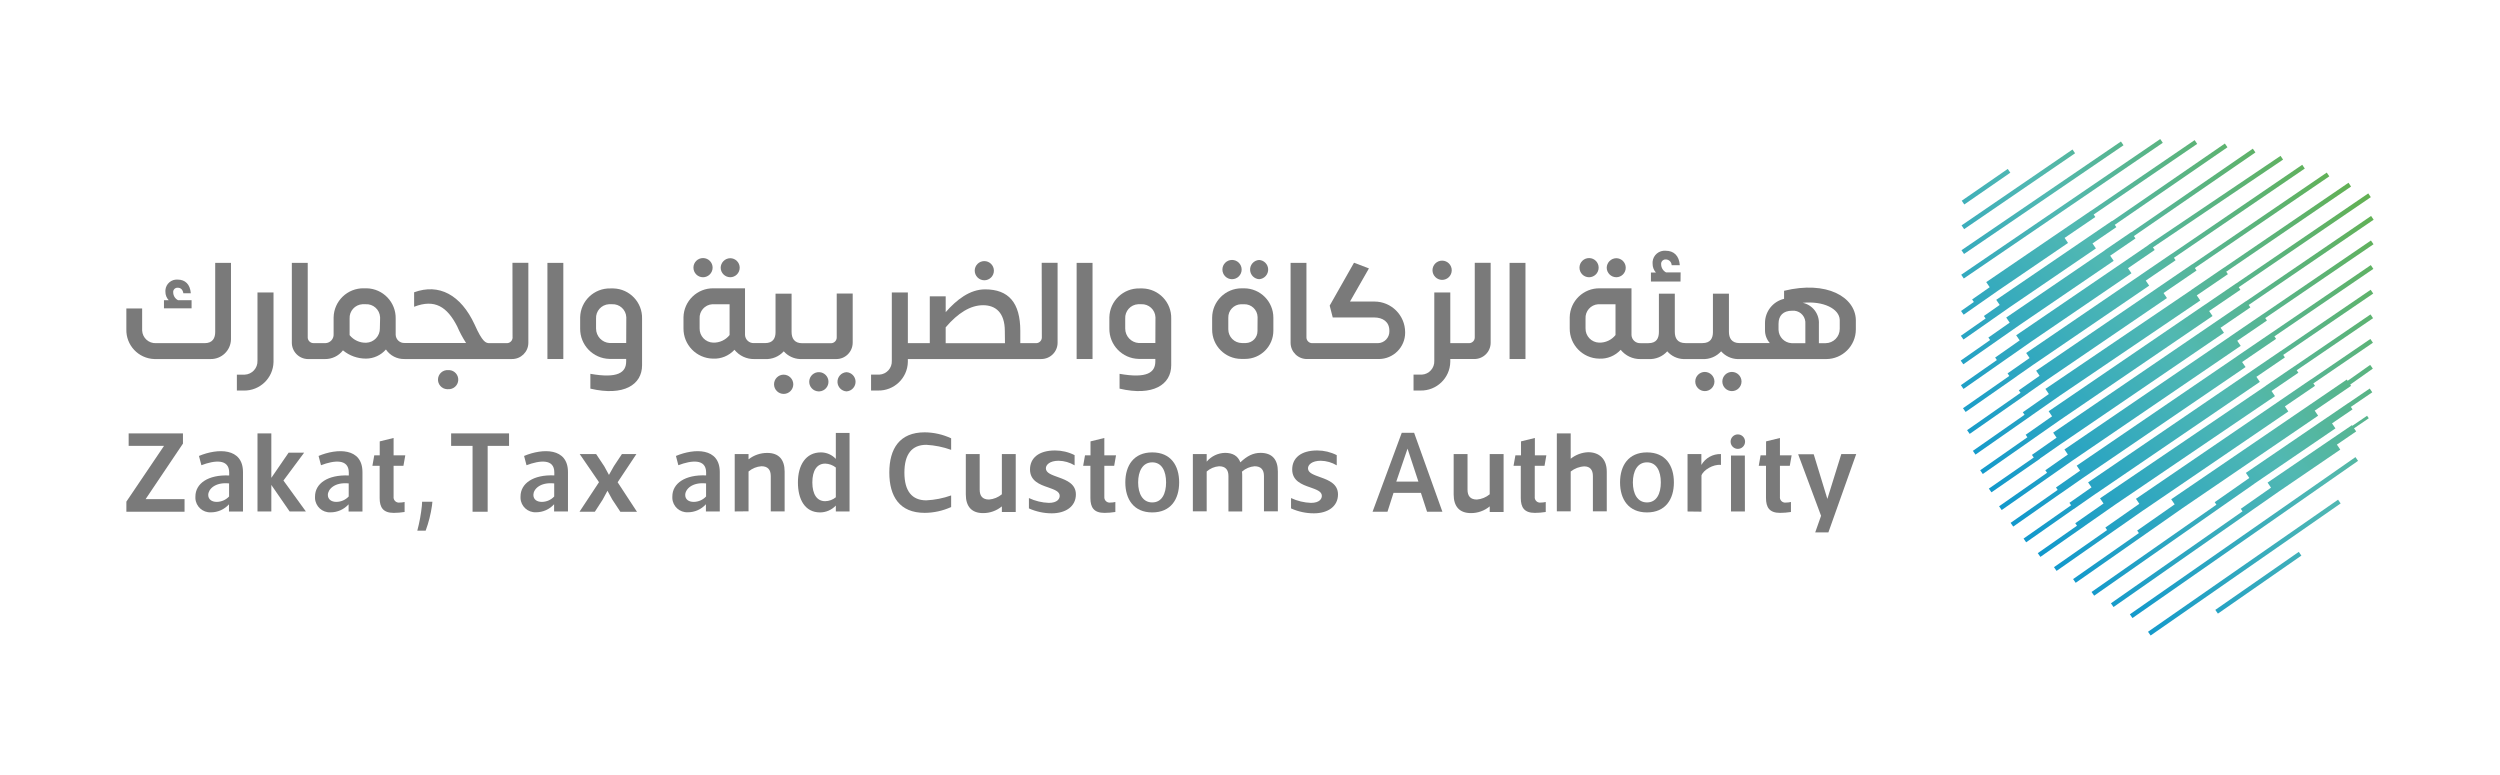 <?xml version="1.0" encoding="UTF-8"?>
<svg id="Layer_2" data-name="Layer 2" xmlns="http://www.w3.org/2000/svg" xmlns:xlink="http://www.w3.org/1999/xlink" viewBox="0 0 1723.29 533.9">
  <defs>
    <style>
      .cls-1 {
        fill: url(#linear-gradient-12);
      }

      .cls-1, .cls-2, .cls-3, .cls-4, .cls-5, .cls-6, .cls-7, .cls-8, .cls-9, .cls-10, .cls-11, .cls-12, .cls-13, .cls-14, .cls-15, .cls-16, .cls-17, .cls-18, .cls-19, .cls-20, .cls-21, .cls-22, .cls-23, .cls-24, .cls-25, .cls-26 {
        stroke-width: 0px;
      }

      .cls-2 {
        fill: url(#linear-gradient-17);
      }

      .cls-3 {
        fill: url(#linear-gradient-19);
      }

      .cls-4 {
        fill: url(#linear-gradient);
      }

      .cls-5 {
        fill: url(#linear-gradient-21);
      }

      .cls-6 {
        fill: url(#linear-gradient-6);
      }

      .cls-7 {
        fill: url(#linear-gradient-15);
      }

      .cls-8 {
        fill: url(#linear-gradient-11);
      }

      .cls-9 {
        fill: url(#linear-gradient-5);
      }

      .cls-10 {
        fill: none;
      }

      .cls-11 {
        fill: url(#linear-gradient-13);
      }

      .cls-12 {
        fill: url(#linear-gradient-23);
      }

      .cls-13 {
        fill: url(#linear-gradient-16);
      }

      .cls-14 {
        fill: url(#linear-gradient-22);
      }

      .cls-15 {
        fill: #7a7a7a;
      }

      .cls-16 {
        fill: url(#linear-gradient-20);
      }

      .cls-17 {
        fill: url(#linear-gradient-14);
      }

      .cls-18 {
        fill: url(#linear-gradient-2);
      }

      .cls-19 {
        fill: url(#linear-gradient-7);
      }

      .cls-20 {
        fill: url(#linear-gradient-3);
      }

      .cls-21 {
        fill: url(#linear-gradient-9);
      }

      .cls-22 {
        fill: url(#linear-gradient-8);
      }

      .cls-23 {
        fill: url(#linear-gradient-24);
      }

      .cls-24 {
        fill: url(#linear-gradient-18);
      }

      .cls-25 {
        fill: url(#linear-gradient-10);
      }

      .cls-26 {
        fill: url(#linear-gradient-4);
      }
    </style>
    <linearGradient id="linear-gradient" x1="1547.46" y1="-10749.29" x2="1271.17" y2="-10505.19" gradientTransform="translate(-5746.15 8132.12) rotate(34.29)" gradientUnits="userSpaceOnUse">
      <stop offset="0" stop-color="#63b04f"/>
      <stop offset=".46" stop-color="#51b8b2"/>
      <stop offset="1" stop-color="#0592d1"/>
    </linearGradient>
    <linearGradient id="linear-gradient-2" x1="1537.79" y1="-10760.26" x2="1261.5" y2="-10516.16" gradientTransform="translate(-5751.36 8139.65) rotate(34.28)" xlink:href="#linear-gradient"/>
    <linearGradient id="linear-gradient-3" x1="1527.59" y1="-10771.77" x2="1251.32" y2="-10527.67" gradientTransform="translate(-5770.12 8136.77) rotate(34.37)" xlink:href="#linear-gradient"/>
    <linearGradient id="linear-gradient-4" x1="1516.94" y1="-10783.84" x2="1240.67" y2="-10539.74" gradientTransform="translate(-5812.75 8115.27) rotate(34.64)" xlink:href="#linear-gradient"/>
    <linearGradient id="linear-gradient-5" x1="1641.94" y1="-10642.32" x2="1365.67" y2="-10398.22" gradientTransform="translate(0 10781.81)" xlink:href="#linear-gradient"/>
    <linearGradient id="linear-gradient-6" x1="1650.72" y1="-10632.42" x2="1374.43" y2="-10388.3" gradientTransform="translate(0 10781.81)" xlink:href="#linear-gradient"/>
    <linearGradient id="linear-gradient-7" x1="1659.56" y1="-10622.4" x2="1383.27" y2="-10378.3" gradientTransform="translate(0 10781.81)" xlink:href="#linear-gradient"/>
    <linearGradient id="linear-gradient-8" x1="1668.38" y1="-10612.38" x2="1392.11" y2="-10368.29" gradientTransform="translate(0 10781.81)" xlink:href="#linear-gradient"/>
    <linearGradient id="linear-gradient-9" x1="1677.4" y1="-10602.19" x2="1401.14" y2="-10358.09" gradientTransform="translate(0 10781.81)" xlink:href="#linear-gradient"/>
    <linearGradient id="linear-gradient-10" x1="1686.74" y1="-10591.63" x2="1410.48" y2="-10347.53" gradientTransform="translate(0 10781.81)" xlink:href="#linear-gradient"/>
    <linearGradient id="linear-gradient-11" x1="1696.3" y1="-10580.79" x2="1420.04" y2="-10336.69" gradientTransform="translate(0 10781.81)" xlink:href="#linear-gradient"/>
    <linearGradient id="linear-gradient-12" x1="1705.53" y1="-10570.37" x2="1429.26" y2="-10326.25" gradientTransform="translate(0 10781.81)" xlink:href="#linear-gradient"/>
    <linearGradient id="linear-gradient-13" x1="1557.86" y1="-10737.48" x2="1281.59" y2="-10493.38" gradientTransform="translate(0 10781.81)" xlink:href="#linear-gradient"/>
    <linearGradient id="linear-gradient-14" x1="1567.55" y1="-10726.52" x2="1291.28" y2="-10482.42" gradientTransform="translate(0 10781.81)" xlink:href="#linear-gradient"/>
    <linearGradient id="linear-gradient-15" x1="1577.19" y1="-10715.6" x2="1300.93" y2="-10471.5" gradientTransform="translate(0 10781.81)" xlink:href="#linear-gradient"/>
    <linearGradient id="linear-gradient-16" x1="1587.13" y1="-10704.34" x2="1310.86" y2="-10460.24" gradientTransform="translate(0 10781.81)" xlink:href="#linear-gradient"/>
    <linearGradient id="linear-gradient-17" x1="1596.39" y1="-10693.88" x2="1320.13" y2="-10449.78" gradientTransform="translate(0 10781.81)" xlink:href="#linear-gradient"/>
    <linearGradient id="linear-gradient-18" x1="1605.8" y1="-10683.23" x2="1329.53" y2="-10439.13" gradientTransform="translate(0 10781.81)" xlink:href="#linear-gradient"/>
    <linearGradient id="linear-gradient-19" x1="1615.24" y1="-10672.54" x2="1338.97" y2="-10428.44" gradientTransform="translate(0 10781.81)" xlink:href="#linear-gradient"/>
    <linearGradient id="linear-gradient-20" x1="1624.47" y1="-10662.11" x2="1348.2" y2="-10418.01" gradientTransform="translate(0 10781.81)" xlink:href="#linear-gradient"/>
    <linearGradient id="linear-gradient-21" x1="1633.21" y1="-10652.22" x2="1356.92" y2="-10408.13" gradientTransform="translate(0 10781.81)" xlink:href="#linear-gradient"/>
    <linearGradient id="linear-gradient-22" x1="1726.41" y1="-10563" x2="1450.15" y2="-10318.9" gradientTransform="translate(-5663.44 8031.53) rotate(34.8)" xlink:href="#linear-gradient"/>
    <linearGradient id="linear-gradient-23" x1="1721.74" y1="-10540.9" x2="1445.47" y2="-10296.81" gradientTransform="translate(-5651.91 8020.43) rotate(34.92)" xlink:href="#linear-gradient"/>
    <linearGradient id="linear-gradient-24" x1="1731.13" y1="-10530.25" x2="1454.87" y2="-10286.15" gradientTransform="translate(-5644.22 8016.79) rotate(34.92)" xlink:href="#linear-gradient"/>
  </defs>
  <g id="Layer_2-2" data-name="Layer 2">
    <g>
      <g>
        <path class="cls-15" d="M132.05,206.93h-9.33c-1.98-1.01-3.26-3.02-3.32-5.24-.23-1.61.9-3.1,2.51-3.33.22-.03.44-.04.66-.02,2.02,0,3.44,1.35,3.82,3.82h5.14c-.47-6.19-3.89-9.43-9.03-9.43-4.34-.34-8.14,2.9-8.48,7.25-.03.38-.03.76,0,1.14-.02,2.16.79,4.24,2.27,5.81h-3.27v5.62h19.04v-5.62h-.01Z"/>
        <path class="cls-15" d="M148.35,228.74c0,4.29-1.72,7.81-7.34,7.81h-33.42c-5.05.26-9.35-3.63-9.61-8.69-.02-.32-.02-.63,0-.95v-14.28h-10.88v14.28c-.35,11.02,8.3,20.24,19.32,20.59.39,0,.78,0,1.17,0h37.43c7.66.18,14.02-5.88,14.2-13.54v-52.77h-10.88v47.54h.01Z"/>
        <path class="cls-15" d="M177.48,248.65c.23,5.08-3.71,9.38-8.79,9.61-.28,0-.56,0-.84,0h-4.57v10.96h4.67c11.12.25,20.34-8.56,20.59-19.68v-47.95h-11.06v47.07h0Z"/>
        <path class="cls-15" d="M308.9,255.12c-3.63-.22-6.76,2.54-6.98,6.17s2.54,6.76,6.17,6.98c.27.02.54.02.81,0,3.63.22,6.76-2.54,6.98-6.17s-2.54-6.76-6.17-6.98c-.27-.02-.54-.02-.81,0Z"/>
        <path class="cls-15" d="M353.34,232.26c.17,2.2-1.48,4.12-3.68,4.28-.1,0-.21,0-.31,0h-12.48c-2-.27-4.27-.57-9.71-12.85-9.51-20.51-24.56-28.5-41.7-22.21v9.98c14.28-5.54,22.76,0,29.7,13.53,1.71,3.98,3.76,7.8,6.11,11.43h-42.43c-3.24.13-5.96-2.39-6.09-5.63v-11.12c.26-11.3-8.68-20.67-19.98-20.94h-1.93c-11.3-.22-20.64,8.76-20.87,20.06v11.56c.18,3.23-2.29,6-5.53,6.18-.19,0-.38,0-.56,0h-7.76c-2.21,0-4-1.78-4-3.98,0-.1,0-.21.01-.31v-51.06h-10.96v54.9c-.08,6.23,4.9,11.35,11.13,11.43h11.63c4.88.08,9.51-2.15,12.48-6.01,4.47,3.71,10.11,5.73,15.92,5.69,5.26-.02,10.25-2.32,13.7-6.29,2.86,4.23,7.67,6.71,12.78,6.59h74.07c6.19.07,11.26-4.89,11.33-11.08v-55.25h-10.96l.07,51.09h.02ZM261.85,226.27c.13,5.35-4.08,9.81-9.43,9.98-4.42.14-8.65-1.8-11.43-5.24v-11.33c-.3-5.22,3.69-9.68,8.9-9.98.36-.02.72-.02,1.08,0h1.05c5.22-.3,9.68,3.69,9.98,8.9.02.36.02.72,0,1.08l-.15,6.59h0Z"/>
        <rect class="cls-15" x="377.35" y="181.2" width="10.96" height="66.28"/>
        <path class="cls-15" d="M421.82,198.82h-1.05c-11.26-.26-20.6,8.65-20.86,19.9v7.72c-.15,11.34,8.85,20.69,20.19,20.96h11.53v1.72c0,7.71-5.81,11.9-24.68,8.56v10.21c23.16,5.42,35.64-2.77,35.64-16.12v-32.09c.31-11.22-8.54-20.56-19.75-20.86-.34,0-.67-.01-1.01,0h0ZM431.63,236.45h-11.43c-5.26-.34-9.34-4.71-9.33-9.98v-6.79c-.3-5.22,3.69-9.68,8.9-9.98.36-.02.72-.02,1.08,0h1.05c5.18-.25,9.57,3.75,9.82,8.93.02.35.01.7,0,1.05l-.07,16.77h-.02Z"/>
        <path class="cls-15" d="M484.66,191.11c3.61-.04,6.52-2.96,6.56-6.56.03-3.65-2.91-6.64-6.56-6.66-3.65-.03-6.64,2.91-6.66,6.56s2.91,6.64,6.56,6.66c.03,0,.07,0,.1,0Z"/>
        <path class="cls-15" d="M503.33,191.11c3.62,0,6.56-2.94,6.56-6.57s-2.94-6.55-6.56-6.56c-3.59.08-6.48,2.97-6.56,6.56.04,3.61,2.96,6.52,6.56,6.56h0Z"/>
        <path class="cls-15" d="M540.17,258.26c-3.67,0-6.63,3-6.61,6.66.01,3.67,3,6.63,6.66,6.61,3.67,0,6.63-3,6.61-6.66v-.05c-.08-3.63-3.03-6.54-6.66-6.56Z"/>
        <path class="cls-15" d="M583.52,256.54c-3.66.22-6.44,3.37-6.22,7.03.21,3.35,2.87,6.01,6.22,6.22,3.66-.22,6.44-3.37,6.22-7.03-.21-3.35-2.87-6.01-6.22-6.22Z"/>
        <path class="cls-15" d="M587.78,236.08v-33.72h-11.01v29.95c.15,2.21-1.52,4.13-3.73,4.28h-20.05c-5.54,0-7.34-3.52-7.34-7.81v-1.62c.05-.89.05-1.78,0-2.67v-22.06h-11.06v26.58c0,4.09-1.72,7.49-7.24,7.49h-7.61c-3.25.17-6.02-2.33-6.19-5.57-.01-.2-.01-.41,0-.62v-31.57h-21.64c-11.24-.23-20.54,8.71-20.77,19.95v7.58c-.15,11.37,8.92,20.73,20.29,20.94,5.61.29,11.05-1.95,14.85-6.09,3.31,4.12,8.34,6.48,13.63,6.39h7.49c4.87.24,9.59-1.72,12.85-5.34,2.88,3.26,6.98,5.19,11.33,5.34h24.76c6.23.08,11.35-4.9,11.43-11.13v-.3h.01ZM502.93,230.94c-2.74,3.44-6.94,5.38-11.33,5.24-5.3-.15-9.48-4.57-9.34-9.87v-6.62c-.34-5.17,3.58-9.64,8.75-9.97.35-.02.7-.03,1.05,0h10.86v21.24-.02Z"/>
        <path class="cls-15" d="M564.85,256.54c-3.66-.22-6.81,2.56-7.03,6.22s2.56,6.81,6.22,7.03c.27.02.54.02.81,0,3.66-.22,6.44-3.37,6.22-7.03-.21-3.35-2.87-6.01-6.22-6.22Z"/>
        <path class="cls-15" d="M678.55,193.2c3.65-.03,6.59-3.01,6.56-6.66s-3.01-6.59-6.66-6.56c-3.61.03-6.54,2.95-6.56,6.56,0,3.68,2.98,6.66,6.66,6.66Z"/>
        <path class="cls-15" d="M718.16,232.26c.17,2.2-1.48,4.12-3.68,4.28-.15,0-.29,0-.44,0h-10.73v-8.41c0-19.52-8.09-28.67-24.28-28.67-10.58,0-19.72,7.24-27.15,15.72v-10.93h-10.96v32.29h-15.12v-34.94h-11.06v47.04c.27,5.04-3.6,9.34-8.64,9.6-.3.02-.6.02-.9,0h-4.77v10.96h4.77c11.12.25,20.34-8.56,20.59-19.68v-2.03h91.96c6.2,0,11.24-5,11.26-11.2v-55.13h-10.96l.1,51.09h0ZM692.75,236.55h-40.88v-10.91c8.49-9.98,17.15-15.25,25.8-15.25s14.97,5.14,14.97,17.82l.1,8.34h0Z"/>
        <rect class="cls-15" x="742.14" y="181.2" width="10.96" height="66.28"/>
        <path class="cls-15" d="M786.61,198.82h-1.05c-11.26-.26-20.6,8.65-20.86,19.9v7.72c-.15,11.35,8.87,20.7,20.21,20.96h11.48v1.72c0,7.71-5.79,11.9-24.66,8.56v10.21c23.13,5.42,35.61-2.77,35.61-16.12v-32.09c.31-11.22-8.54-20.55-19.75-20.86h-.99.01ZM796.39,236.45h-11.43c-5.26-.34-9.34-4.71-9.33-9.98v-6.79c-.3-5.22,3.69-9.68,8.9-9.98.36-.02.72-.02,1.08,0h1.05c5.18-.25,9.57,3.75,9.82,8.93.02.35.01.7,0,1.05l-.07,16.77h-.02Z"/>
        <path class="cls-15" d="M867.94,192.45c3.66-.22,6.44-3.37,6.22-7.03-.21-3.35-2.87-6.01-6.22-6.22-3.66.22-6.44,3.37-6.22,7.03.21,3.35,2.87,6.01,6.22,6.22Z"/>
        <path class="cls-15" d="M849.28,192.45c3.67-.01,6.63-3,6.61-6.66-.01-3.67-3-6.63-6.66-6.61-3.62.01-6.56,2.92-6.61,6.54-.04,3.68,2.91,6.7,6.59,6.74h.08-.01Z"/>
        <path class="cls-15" d="M857.46,198.74h-1.52c-11.23-.03-20.36,9.06-20.39,20.29h0v8.09c-.07,11.14,8.9,20.22,20.04,20.29h2.72c10.76-.03,19.47-8.78,19.44-19.54v-8.84c.03-11.18-9.01-20.26-20.19-20.29h-.1ZM866.8,228.27c.01,4.46-3.55,8.1-8.01,8.19h-2.77c-5.17-.05-9.33-4.26-9.33-9.43v-7.99c-.15-5,3.78-9.18,8.78-9.33h2.08c5-.15,9.18,3.78,9.33,8.78v.56l-.07,9.23h-.01Z"/>
        <path class="cls-15" d="M994,192.93c3.67.04,6.67-2.9,6.71-6.56.04-3.67-2.9-6.67-6.56-6.71-3.67-.04-6.67,2.9-6.71,6.56v.05c.01,3.64,2.93,6.6,6.56,6.66Z"/>
        <path class="cls-15" d="M1016.58,232.26c.17,2.2-1.48,4.12-3.68,4.28-.11,0-.22,0-.34,0h-12.85v-34.94h-11.03v47.04c.27,5.04-3.6,9.34-8.64,9.6-.3.02-.6.02-.9,0h-4.77v10.96h4.77c11.12.24,20.33-8.59,20.56-19.71v-2.01h16.47c6.2.07,11.29-4.9,11.36-11.1v-55.23h-10.96v51.09h0Z"/>
        <rect class="cls-15" x="1040.57" y="181.2" width="10.96" height="66.28"/>
        <path class="cls-15" d="M1095.42,191.11c3.61-.04,6.52-2.96,6.56-6.56.03-3.65-2.91-6.64-6.56-6.66-3.65-.03-6.64,2.91-6.66,6.56-.03,3.65,2.91,6.64,6.56,6.66h.1,0Z"/>
        <path class="cls-15" d="M1114.09,191.11c3.62,0,6.56-2.94,6.56-6.57s-2.94-6.55-6.56-6.56c-3.59.08-6.48,2.97-6.56,6.56.04,3.61,2.96,6.52,6.56,6.56h0Z"/>
        <path class="cls-15" d="M1158.46,187.79h-9.98c-2.05-1.05-3.37-3.14-3.42-5.44-.25-1.68.9-3.24,2.58-3.49.21-.03.43-.04.64-.03,2.19.04,3.96,1.8,4.02,3.99h5.62c-.47-6.66-4.19-9.98-9.71-9.98-4.58-.41-8.64,2.97-9.05,7.55-.04.46-.04.92,0,1.38-.03,2.25.79,4.44,2.3,6.11h-3.44v6.19h20.39l.07-6.29h-.02Z"/>
        <path class="cls-15" d="M1175.21,256.37c-3.65,0-6.62,2.94-6.64,6.59-.01,3.65,2.94,6.62,6.59,6.64,3.65,0,6.62-2.94,6.64-6.59v-.07c-.08-3.6-2.99-6.5-6.59-6.56h0Z"/>
        <path class="cls-15" d="M1193.87,256.37c-3.65,0-6.62,2.94-6.64,6.59-.01,3.65,2.94,6.62,6.59,6.64,3.65,0,6.62-2.94,6.64-6.59v-.07c-.04-3.62-2.97-6.54-6.59-6.56h0Z"/>
        <path class="cls-15" d="M1229.79,200.44v5.54c-7.72,1.84-13.16,8.74-13.15,16.67v4.99c-.02,3.26,1.17,6.42,3.34,8.86h-20.86c-5.52,0-7.34-3.52-7.34-7.81v-1.62c.05-.89.05-1.78,0-2.67v-21.96h-11.03v26.58c0,4.09-1.7,7.49-7.24,7.49h-11.7c-5.62,0-7.34-3.52-7.34-7.81v-26.25h-10.96v26.3c0,4.29-1.52,7.81-7.24,7.81h-5.47c-3.25.17-6.02-2.33-6.19-5.57-.01-.2-.01-.41,0-.62v-31.62h-21.81c-11.24-.23-20.54,8.71-20.77,19.95v7.58c-.15,11.37,8.92,20.73,20.29,20.94,5.61.29,11.05-1.95,14.85-6.09,3.31,4.12,8.34,6.48,13.63,6.39h5.62c4.87.24,9.59-1.72,12.85-5.34,2.84,3.26,6.91,5.19,11.23,5.34h13.05c4.87.24,9.59-1.72,12.85-5.34,2.88,3.27,6.98,5.2,11.33,5.34h61.04c11.3,0,20.48-9.14,20.49-20.44v-6.61c-.42-15.62-19.87-27.25-49.49-20.02h.02ZM1113.61,230.94c-2.74,3.44-6.94,5.38-11.33,5.24-5.3-.15-9.48-4.57-9.34-9.87v-6.62c-.34-5.17,3.58-9.64,8.75-9.97.35-.02.7-.03,1.05,0h10.86v21.24-.02ZM1244.46,236.55h-9.53c-4.9-.28-8.79-4.25-8.96-9.16v-4.24c0-5.62,3.24-8.96,9.33-8.96,4.59-.45,8.69,2.9,9.14,7.5.05.49.05.98.02,1.46v13.4ZM1258.46,236.55h-4.67v-13.15c.43-6.98-4.32-13.22-11.16-14.67,14.4-1.42,25.26,4.19,25.53,11.73v6.29c0,5.38-4.33,9.75-9.71,9.81h0Z"/>
        <path class="cls-15" d="M968.59,229.31c0,10.01-8.1,18.14-18.12,18.17h-49.44c-6.2.1-11.31-4.85-11.41-11.05v-55.25h10.93v51.11c-.15,2.2,1.51,4.11,3.71,4.26.11,0,.22,0,.33,0h45.2c4.46-.08,8.02-3.77,7.93-8.24,0-.15,0-.3-.02-.45,0-5.99-4.49-9.03-10.48-9.03h-28.55l-2.1-8.16,16.77-29.57,10.28,3.92-13.05,22.84h16.75c11.72-.03,21.24,9.45,21.26,21.16v.3h.01Z"/>
        <path class="cls-15" d="M127.21,344.06v8.68h-40.1v-6.96l25.95-38.43h-24.38v-8.61h37.43v7.04l-25.75,38.28h26.85Z"/>
        <path class="cls-15" d="M138.82,320.68l-1.67-6.39c12.88-5.37,30.35-5.76,30.35,11.18v27.15h-9.66v-4.99c-3.18,3.54-7.72,5.55-12.48,5.54-5.63.26-10.41-4.09-10.67-9.72-.02-.39-.01-.79.01-1.18,0-8.98,8.76-15.15,23.28-14.52v-2.12c-.07-9.51-10.11-8.41-19.17-4.94h.01ZM143.53,341.14c0,3.22,2.62,4.82,5.84,4.82,3.23-.02,6.32-1.36,8.54-3.72v-9.01c-9.78-1.02-14.37,4.12-14.37,7.91h-.01Z"/>
        <path class="cls-15" d="M221.27,320.68l-1.67-6.39c12.78-5.37,30.25-5.76,30.25,11.18v27.15h-9.56v-4.99c-3.18,3.54-7.72,5.55-12.48,5.54-5.63.26-10.41-4.09-10.67-9.72-.02-.39-.01-.79.01-1.18,0-8.98,8.76-15.15,23.28-14.52v-2.12c-.07-9.51-10.11-8.41-19.17-4.94h.01ZM225.99,341.14c0,3.22,2.62,4.82,5.84,4.82,3.23-.02,6.32-1.36,8.54-3.72v-9.01c-9.78-1.02-14.37,4.12-14.37,7.91h-.01Z"/>
        <path class="cls-15" d="M271.31,342.39c-.23,2,1.2,3.81,3.2,4.04.27.03.55.03.82,0,1.2,0,2.4-.13,3.57-.4v6.89c-2.48.4-4.98.6-7.49.62-7.34,0-9.71-3.79-9.71-10.26v-22.21h-4.99l1.27-7.19h3.77v-9.63l9.56-2.35v11.98h8.06l-1.27,7.19h-6.79v21.31h0Z"/>
        <path class="cls-15" d="M293.42,365.78h-5.76c1.49-5.6,2.54-11.31,3.14-17.07l.17-2.85h7.09l-.3,2.77c-.85,5.85-2.3,11.6-4.34,17.15Z"/>
        <path class="cls-15" d="M336.15,307.35v45.4h-10.41v-45.4h-14.77v-8.61h39.93v8.61h-14.75Z"/>
        <path class="cls-15" d="M362.93,320.68l-1.67-6.39c12.8-5.37,30.25-5.76,30.25,11.13v27.15h-9.56v-4.99c-3.18,3.54-7.72,5.55-12.48,5.54-5.63.26-10.41-4.09-10.67-9.72-.02-.39-.01-.79.01-1.18,0-8.98,8.76-15.15,23.28-14.52v-2.12c.02-9.46-9.96-8.36-19.17-4.89h.01ZM367.67,341.14c0,3.22,2.5,4.82,5.84,4.82,3.23-.02,6.31-1.36,8.51-3.72v-9.01c-9.88-1.02-14.35,4.12-14.35,7.91h0Z"/>
        <path class="cls-15" d="M410.92,312.99l5.62,8.46,3.22,5.91h0l3.42-6.06,5.52-8.31h9.98l-12.93,19.44,13.33,20.36h-11.45l-5.57-8.44-3.32-6.06h0l-3.32,6.14-5.37,8.31h-10.58l13.43-20.36-13.3-19.39h11.33-.01Z"/>
        <path class="cls-15" d="M467.59,320.68l-1.65-6.39c12.78-5.37,30.22-5.76,30.22,11.13v27.15h-9.56v-4.99c-3.18,3.54-7.72,5.56-12.48,5.54-5.63.26-10.41-4.09-10.67-9.72-.02-.39-.01-.79.01-1.18,0-8.98,8.76-15.15,23.28-14.52v-2.12c-.05-9.46-10.08-8.36-19.17-4.89h.02ZM472.33,341.14c0,3.22,2.5,4.82,5.84,4.82,3.23-.02,6.32-1.36,8.54-3.72v-9.01c-9.76-1.02-14.37,4.12-14.37,7.91h-.01Z"/>
        <path class="cls-15" d="M506.45,352.57v-39.58h9.53v3.64c3.69-2.9,8.26-4.45,12.95-4.42,7.89,0,11.93,4.57,11.93,12.85v27.45h-9.56v-24.33c0-4.34-1.97-6.79-6.46-6.79-3.26.24-6.36,1.51-8.86,3.62v27.45l-9.53.1h0Z"/>
        <path class="cls-15" d="M565.32,353.22c-10.41,0-15.3-8.86-15.3-20.69s5.37-20.69,15.85-20.69c3.9,0,7.63,1.63,10.28,4.49v-17.92h9.46v54.16h-9.46v-4.09c-2.81,3-6.72,4.71-10.83,4.74ZM568.79,319.58c-5.59,0-8.83,4.67-8.83,12.95s3.24,12.95,8.83,12.95c2.69-.04,5.28-.99,7.36-2.7v-20.51c-2.1-1.67-4.68-2.61-7.36-2.7h0Z"/>
        <path class="cls-15" d="M637.4,353.52c-17.27,0-24.38-11.28-24.38-27.78s7.11-27.73,24.38-27.73c6.31.05,12.53,1.46,18.24,4.12v7.96c-5.51-1.98-11.28-3.15-17.12-3.47-9.98,0-15.1,6.49-15.1,19.19s5.22,19.09,15.1,19.09c5.84-.29,11.61-1.43,17.12-3.39v7.99c-5.73,2.62-11.95,3.99-18.24,4.02Z"/>
        <path class="cls-15" d="M700.16,312.99v39.93h-9.56v-3.87c-3.64,3.02-8.22,4.66-12.95,4.64-7.96,0-11.9-4.64-11.9-12.85v-27.85h9.56v24.56c0,4.34,1.97,6.79,6.46,6.79,3.25-.27,6.33-1.54,8.83-3.62v-27.73h9.56,0Z"/>
        <path class="cls-15" d="M709.25,350.43v-7.11c4.3,2.03,8.97,3.15,13.73,3.32,5.91,0,7.49-2.85,7.49-4.82,0-3.14-3.79-4.34-8.14-5.91-5.62-1.9-12.33-4.42-12.33-12.3s6.04-13.1,17.24-13.1c4.69,0,9.32,1.1,13.5,3.22v7.04c-3.32-2-7.11-3.09-10.98-3.17-6.24,0-8.83,2.85-8.83,5.22,0,3.32,4.27,4.57,9.01,6.31,5.52,1.97,11.68,4.57,11.68,11.68,0,8.29-7.04,13.03-16.67,13.03-5.41-.01-10.76-1.17-15.7-3.39v-.02Z"/>
        <path class="cls-15" d="M761.25,342.39c-.23,2,1.2,3.81,3.19,4.04.28.03.57.03.85,0,1.19,0,2.38-.13,3.54-.4v6.89c-2.48.4-4.98.6-7.49.62-7.36,0-9.71-3.79-9.71-10.26v-22.21h-4.99l1.27-7.19h3.79v-9.63l9.53-2.35v11.98h8.06l-1.27,7.19h-6.79v21.31h.02Z"/>
        <path class="cls-15" d="M775.7,332.53c0-11.68,5.84-20.69,18.57-20.69s18.54,9.01,18.54,20.69-5.84,20.69-18.54,20.69-18.57-9.01-18.57-20.69ZM784.54,332.53c0,7.74,3.09,13.8,9.73,13.8s9.53-6.06,9.53-13.8-2.92-13.83-9.53-13.83-9.73,6.09-9.73,13.83Z"/>
        <path class="cls-15" d="M880.85,325.02v27.45h-9.58v-24.28c0-4.34-1.97-6.79-6.49-6.79-3.22.27-6.27,1.57-8.68,3.72.15,1.02.21,2.04.17,3.07v24.38h-9.48v-24.38c0-4.34-1.97-6.79-6.46-6.79-3.17.24-6.16,1.51-8.54,3.62v27.45h-9.53v-39.48h9.53v5.24c3.15-3.74,7.74-5.94,12.63-6.06,5.37,0,8.93,2.12,10.58,6.54,4.67-4.49,8.93-6.54,13.9-6.54,8.01,0,11.95,4.57,11.95,12.85h0Z"/>
        <path class="cls-15" d="M889.93,350.43v-7.11c4.31,2.02,8.99,3.15,13.75,3.32,5.91,0,7.49-2.85,7.49-4.82,0-3.14-3.79-4.34-8.14-5.91-5.59-1.9-12.3-4.42-12.3-12.3s5.99-13.1,17.22-13.1c4.68,0,9.3,1.1,13.48,3.22v7.04c-3.31-1.99-7.09-3.09-10.96-3.17-6.24,0-8.86,2.85-8.86,5.22,0,3.32,4.27,4.57,9.01,6.31,5.52,1.97,11.68,4.57,11.68,11.68,0,8.29-7.01,13.03-16.65,13.03-5.42,0-10.78-1.16-15.72-3.39v-.02Z"/>
        <path class="cls-15" d="M960.58,339.72l-4.17,13.03h-10.28l20.11-54.4h8.54l19.49,54.4h-10.58l-4.24-13.03h-18.87ZM962.48,331.98h15.25l-7.49-22.74-7.76,22.74Z"/>
        <path class="cls-15" d="M1036.45,312.99v39.93h-9.56v-3.87c-3.63,3.01-8.21,4.66-12.93,4.64-7.99,0-11.93-4.64-11.93-12.85v-27.85h9.56v24.56c0,4.34,1.97,6.79,6.46,6.79,3.25-.27,6.33-1.54,8.83-3.62v-27.73h9.57Z"/>
        <path class="cls-15" d="M1057.94,342.39c-.25,1.98,1.16,3.79,3.14,4.04.29.04.59.04.88,0,1.19,0,2.38-.13,3.54-.4v6.89c-2.48.4-4.98.6-7.49.62-7.34,0-9.71-3.79-9.71-10.26v-22.21h-4.99l1.27-7.19h3.87v-9.63l9.56-2.35v11.98h7.91l-1.25,7.19h-6.74v21.31h.01Z"/>
        <path class="cls-15" d="M1107.57,325.02v27.45h-9.56v-24.28c0-4.42-2.05-6.64-5.84-6.71-3.45.16-6.75,1.4-9.46,3.54v27.45h-9.56v-53.73h9.56v17.47c3.43-2.73,7.63-4.3,12-4.49,7.49-.02,12.85,4.47,12.85,13.3h.01Z"/>
        <path class="cls-15" d="M1116.73,332.53c0-11.68,5.84-20.69,18.57-20.69s18.54,9.01,18.54,20.69-5.84,20.69-18.54,20.69-18.57-9.01-18.57-20.69ZM1125.57,332.53c0,7.74,3.09,13.8,9.73,13.8s9.53-6.06,9.53-13.8-2.92-13.83-9.53-13.83-9.73,6.09-9.73,13.83Z"/>
        <path class="cls-15" d="M1163.25,352.57v-39.58h9.53v7.49c2.77-4.8,7.96-7.68,13.5-7.49v7.49c-5.37-.65-12.23,3.62-13.43,7.26v24.96l-9.61-.12h.01Z"/>
        <path class="cls-15" d="M1192.93,304.43c0-2.76,2.23-4.99,4.99-4.99s4.99,2.23,4.99,4.99-2.23,4.99-4.99,4.99-4.99-2.23-4.99-4.99ZM1202.78,352.57h-9.58v-38.58h9.56l.03,38.58h-.01Z"/>
        <path class="cls-15" d="M1226.94,342.39c-.25,1.98,1.16,3.79,3.14,4.04.29.04.59.04.88,0,1.2,0,2.4-.13,3.57-.4v6.89c-2.48.4-4.98.6-7.49.62-7.34,0-9.71-3.79-9.71-10.26v-22.21h-4.99l1.25-7.19h3.79v-9.63l9.56-2.35v11.98h8.06l-1.27,7.19h-6.79v21.31h0Z"/>
        <path class="cls-15" d="M1279.52,312.99l-19.19,54.01h-9.08l4.04-11.45-15.8-42.43h10.73l9.41,30.8h0l9.61-30.92h10.28Z"/>
        <polygon class="cls-15" points="210.84 352.55 199.64 352.55 187.03 334.28 187.03 352.55 177.5 352.55 177.5 298.74 187.03 298.74 187.03 329.39 198.94 312.04 209.64 312.04 195.39 331.24 210.84 352.55"/>
        <rect class="cls-4" x="1338.36" y="142.34" width="166.03" height="3.14" transform="translate(165.96 825.79) rotate(-34.29)"/>
        <rect class="cls-18" x="1341.41" y="134.73" width="133.04" height="3.14" transform="translate(167.79 816.68) rotate(-34.28)"/>
        <rect class="cls-20" x="1344.93" y="128.93" width="92.66" height="3.14" transform="translate(169.23 808.2) rotate(-34.37)"/>
        <rect class="cls-26" x="1349.72" y="127.12" width="38.56" height="3.14" transform="translate(169.52 800.98) rotate(-34.64)"/>
        <polygon class="cls-9" points="1559.68 216.66 1559.66 216.64 1537.42 231.81 1537.45 231.83 1423.05 309.82 1425.42 313.29 1409.87 324.15 1411.09 325.89 1378 348.98 1379.8 351.57 1416.31 326.07 1416.31 326.07 1428.36 317.63 1428.36 317.63 1544.56 238.4 1542.17 234.9 1562.63 220.95 1561.46 219.26 1636.1 168.37 1634.33 165.77 1559.68 216.66"/>
        <polygon class="cls-6" points="1566 229.26 1566 229.24 1542.19 245.46 1542.22 245.48 1431.51 320.98 1433.85 324.42 1417.21 336.03 1418.38 337.7 1385.94 360.41 1387.76 362.98 1420.18 340.29 1420.2 340.32 1436.8 328.74 1436.82 328.76 1547.91 253.02 1545.51 249.55 1568.94 233.58 1567.77 231.86 1636 185.34 1634.23 182.74 1566 229.26"/>
        <polygon class="cls-19" points="1572.09 242.04 1572.06 242.02 1552.37 255.44 1552.37 255.47 1439.37 332.51 1441.72 335.95 1426.47 346.61 1427.64 348.28 1394.87 371.24 1396.67 373.81 1429.44 350.85 1429.46 350.9 1444.66 340.29 1444.69 340.32 1557.74 263.23 1555.37 259.76 1575.01 246.36 1573.86 244.64 1635.9 202.34 1634.13 199.74 1572.09 242.04"/>
        <polygon class="cls-22" points="1581.37 252.62 1581.37 252.6 1561.83 265.9 1561.86 265.95 1447.58 343.51 1450 347.06 1430.51 360.66 1431.71 362.38 1404.66 381.3 1406.48 383.87 1437.37 362.28 1437.37 362.26 1458.14 347.76 1568.17 273.06 1565.8 269.54 1584.32 256.91 1583.14 255.22 1635.8 219.33 1634.03 216.73 1581.37 252.62"/>
        <polygon class="cls-21" points="1592.85 261.68 1592.83 261.63 1571.46 276.21 1571.46 276.23 1472.34 343.84 1474.68 347.26 1451.25 363.65 1452.45 365.38 1415.84 390.96 1417.63 393.53 1457.49 365.67 1457.49 365.67 1477.63 351.6 1477.65 351.62 1577.38 283.62 1575.01 280.12 1595.77 265.97 1594.62 264.28 1635.7 236.25 1633.93 233.66 1592.85 261.68"/>
        <polygon class="cls-25" points="1618.26 262.5 1617.68 261.63 1592.6 278.73 1592.6 278.73 1496.64 344.16 1499.04 347.66 1473.19 365.72 1474.38 367.45 1429.01 399.17 1430.81 401.74 1479.37 367.8 1479.37 367.8 1504.36 350.33 1597.92 286.54 1595.55 283.07 1620.63 265.97 1619.16 263.8 1620.05 265.1 1635.63 254.09 1633.8 251.52 1618.26 262.5"/>
        <polygon class="cls-8" points="1618.68 277.9 1618.68 277.85 1604.56 287.49 1604.53 287.49 1548.1 325.97 1550.5 329.46 1526.62 346.16 1527.82 347.88 1441.74 408.05 1443.54 410.62 1533.01 348.08 1533.01 348.08 1553.94 333.46 1553.92 333.43 1609.85 295.3 1607.5 291.83 1621.63 282.2 1620.45 280.5 1635.25 270.42 1633.48 267.82 1618.68 277.9"/>
        <polygon class="cls-1" points="1621.5 293.5 1621.2 293.08 1607.9 302.14 1607.88 302.14 1563.08 332.66 1565.45 336.15 1544.61 350.73 1545.81 352.47 1455.09 415.86 1456.89 418.43 1552.25 351.8 1552.25 351.77 1570.57 339 1613.19 309.92 1610.85 306.48 1624.15 297.39 1622.67 295.25 1632.83 288.31 1631.66 286.59 1621.5 293.5"/>
        <polygon class="cls-11" points="1364.55 209.25 1364.55 209.25 1377.3 200.34 1377.3 200.34 1425.52 167.47 1423.15 164 1444.34 149.58 1443.19 147.88 1514.56 99.19 1512.79 96.59 1441.42 145.26 1441.39 145.23 1420.2 159.68 1420.2 159.66 1369.14 194.47 1371.54 197.97 1359.41 206.43 1360.63 208.15 1351.77 214.36 1353.57 216.93 1364.55 209.25"/>
        <polygon class="cls-17" points="1372.56 220.7 1372.56 220.68 1385.14 211.89 1444.74 171.24 1442.39 167.8 1458.84 156.57 1457.74 154.97 1535.43 101.51 1533.63 98.94 1455.97 152.37 1455.89 152.25 1439.44 163.45 1439.44 163.45 1376.03 206.68 1378.43 210.2 1367.52 217.81 1368.72 219.53 1351.65 231.46 1353.47 234.03 1372.56 220.7"/>
        <polygon class="cls-7" points="1375.38 235.73 1375.38 235.73 1392.1 224.05 1456.99 179.8 1454.57 176.26 1472.01 164.35 1470.91 162.73 1554.69 105.08 1552.9 102.48 1469.14 160.13 1469.07 160.03 1450.87 172.44 1450.92 172.51 1382.92 218.88 1385.31 222.4 1370.62 232.68 1371.81 234.4 1351.55 248.55 1353.37 251.12 1375.38 235.73"/>
        <polygon class="cls-13" points="1382.07 248.11 1382.07 248.11 1400.29 235.38 1469.24 188.36 1466.87 184.87 1485.26 172.31 1484.04 170.52 1573.76 110.02 1572.01 107.43 1481.07 168.72 1481.12 168.79 1463.85 180.6 1463.85 180.6 1389.78 231.11 1392.2 234.63 1375.28 246.46 1376.48 248.18 1351.67 265.5 1353.47 268.1 1382.07 248.11"/>
        <polygon class="cls-2" points="1390.23 259.31 1401.99 251.1 1401.99 251.12 1481.47 196.89 1479.1 193.43 1499.66 179.4 1498.52 177.7 1588.73 116.19 1586.96 113.59 1496.74 175.11 1496.72 175.08 1476.03 189.18 1476.03 189.21 1396.67 243.31 1399.02 246.78 1383.84 257.39 1385.06 259.14 1353.12 281.4 1354.94 283.97 1390.26 259.34 1390.23 259.31"/>
        <polygon class="cls-24" points="1398.14 270.84 1411.54 261.48 1493.72 205.45 1491.35 201.99 1514.11 186.46 1512.94 184.77 1605.63 121.55 1603.86 118.96 1511.17 182.17 1511.14 182.12 1487.04 198.57 1487.04 198.59 1403.53 255.52 1405.93 259.04 1391.6 269.04 1392.8 270.77 1355.94 296.52 1357.74 299.09 1398.17 270.87 1398.14 270.84"/>
        <polygon class="cls-3" points="1400.44 286.31 1419.65 272.89 1516.66 207.13 1514.26 203.61 1535.73 188.98 1534.55 187.29 1620.63 128.59 1618.86 125.97 1532.78 184.67 1532.76 184.64 1510.65 199.74 1510.67 199.79 1409.92 268.07 1412.32 271.61 1394.35 284.17 1395.57 285.89 1359.93 310.77 1361.73 313.37 1400.44 286.34 1400.44 286.31"/>
        <polygon class="cls-16" points="1402.81 301.54 1419.83 289.66 1525.14 217.83 1522.8 214.39 1544.36 199.71 1543.19 197.99 1634.25 135.9 1632.48 133.31 1541.42 195.4 1541.39 195.37 1519.85 210.07 1519.83 210.05 1412.17 283.47 1414.54 286.96 1396.32 299.69 1397.52 301.41 1364.97 324.15 1366.77 326.74 1402.83 301.54 1402.81 301.54"/>
        <polygon class="cls-5" points="1406.15 316.09 1420.58 306.03 1420.6 306.03 1533.01 229.39 1530.66 225.92 1551.22 211.89 1550.05 210.2 1636.2 151.45 1634.43 148.85 1548.28 207.6 1548.25 207.55 1527.69 221.58 1527.69 221.58 1415.26 298.24 1417.63 301.69 1400.64 313.57 1401.91 315.36 1370.94 336.8 1372.74 339.37 1406.23 316.19 1406.15 316.09"/>
        <rect class="cls-14" x="1452.02" y="368.99" width="189.54" height="3.14" transform="translate(65.87 950.86) rotate(-34.87)"/>
        <rect class="cls-12" x="1467.29" y="389.68" width="159.53" height="3.14" transform="translate(53.4 952.9) rotate(-34.8)"/>
        <rect class="cls-23" x="1521.67" y="400.12" width="70.08" height="3.14" transform="translate(49.17 960.28) rotate(-34.8)"/>
      </g>
      <rect class="cls-10" width="1723.29" height="533.9"/>
    </g>
  </g>
</svg>